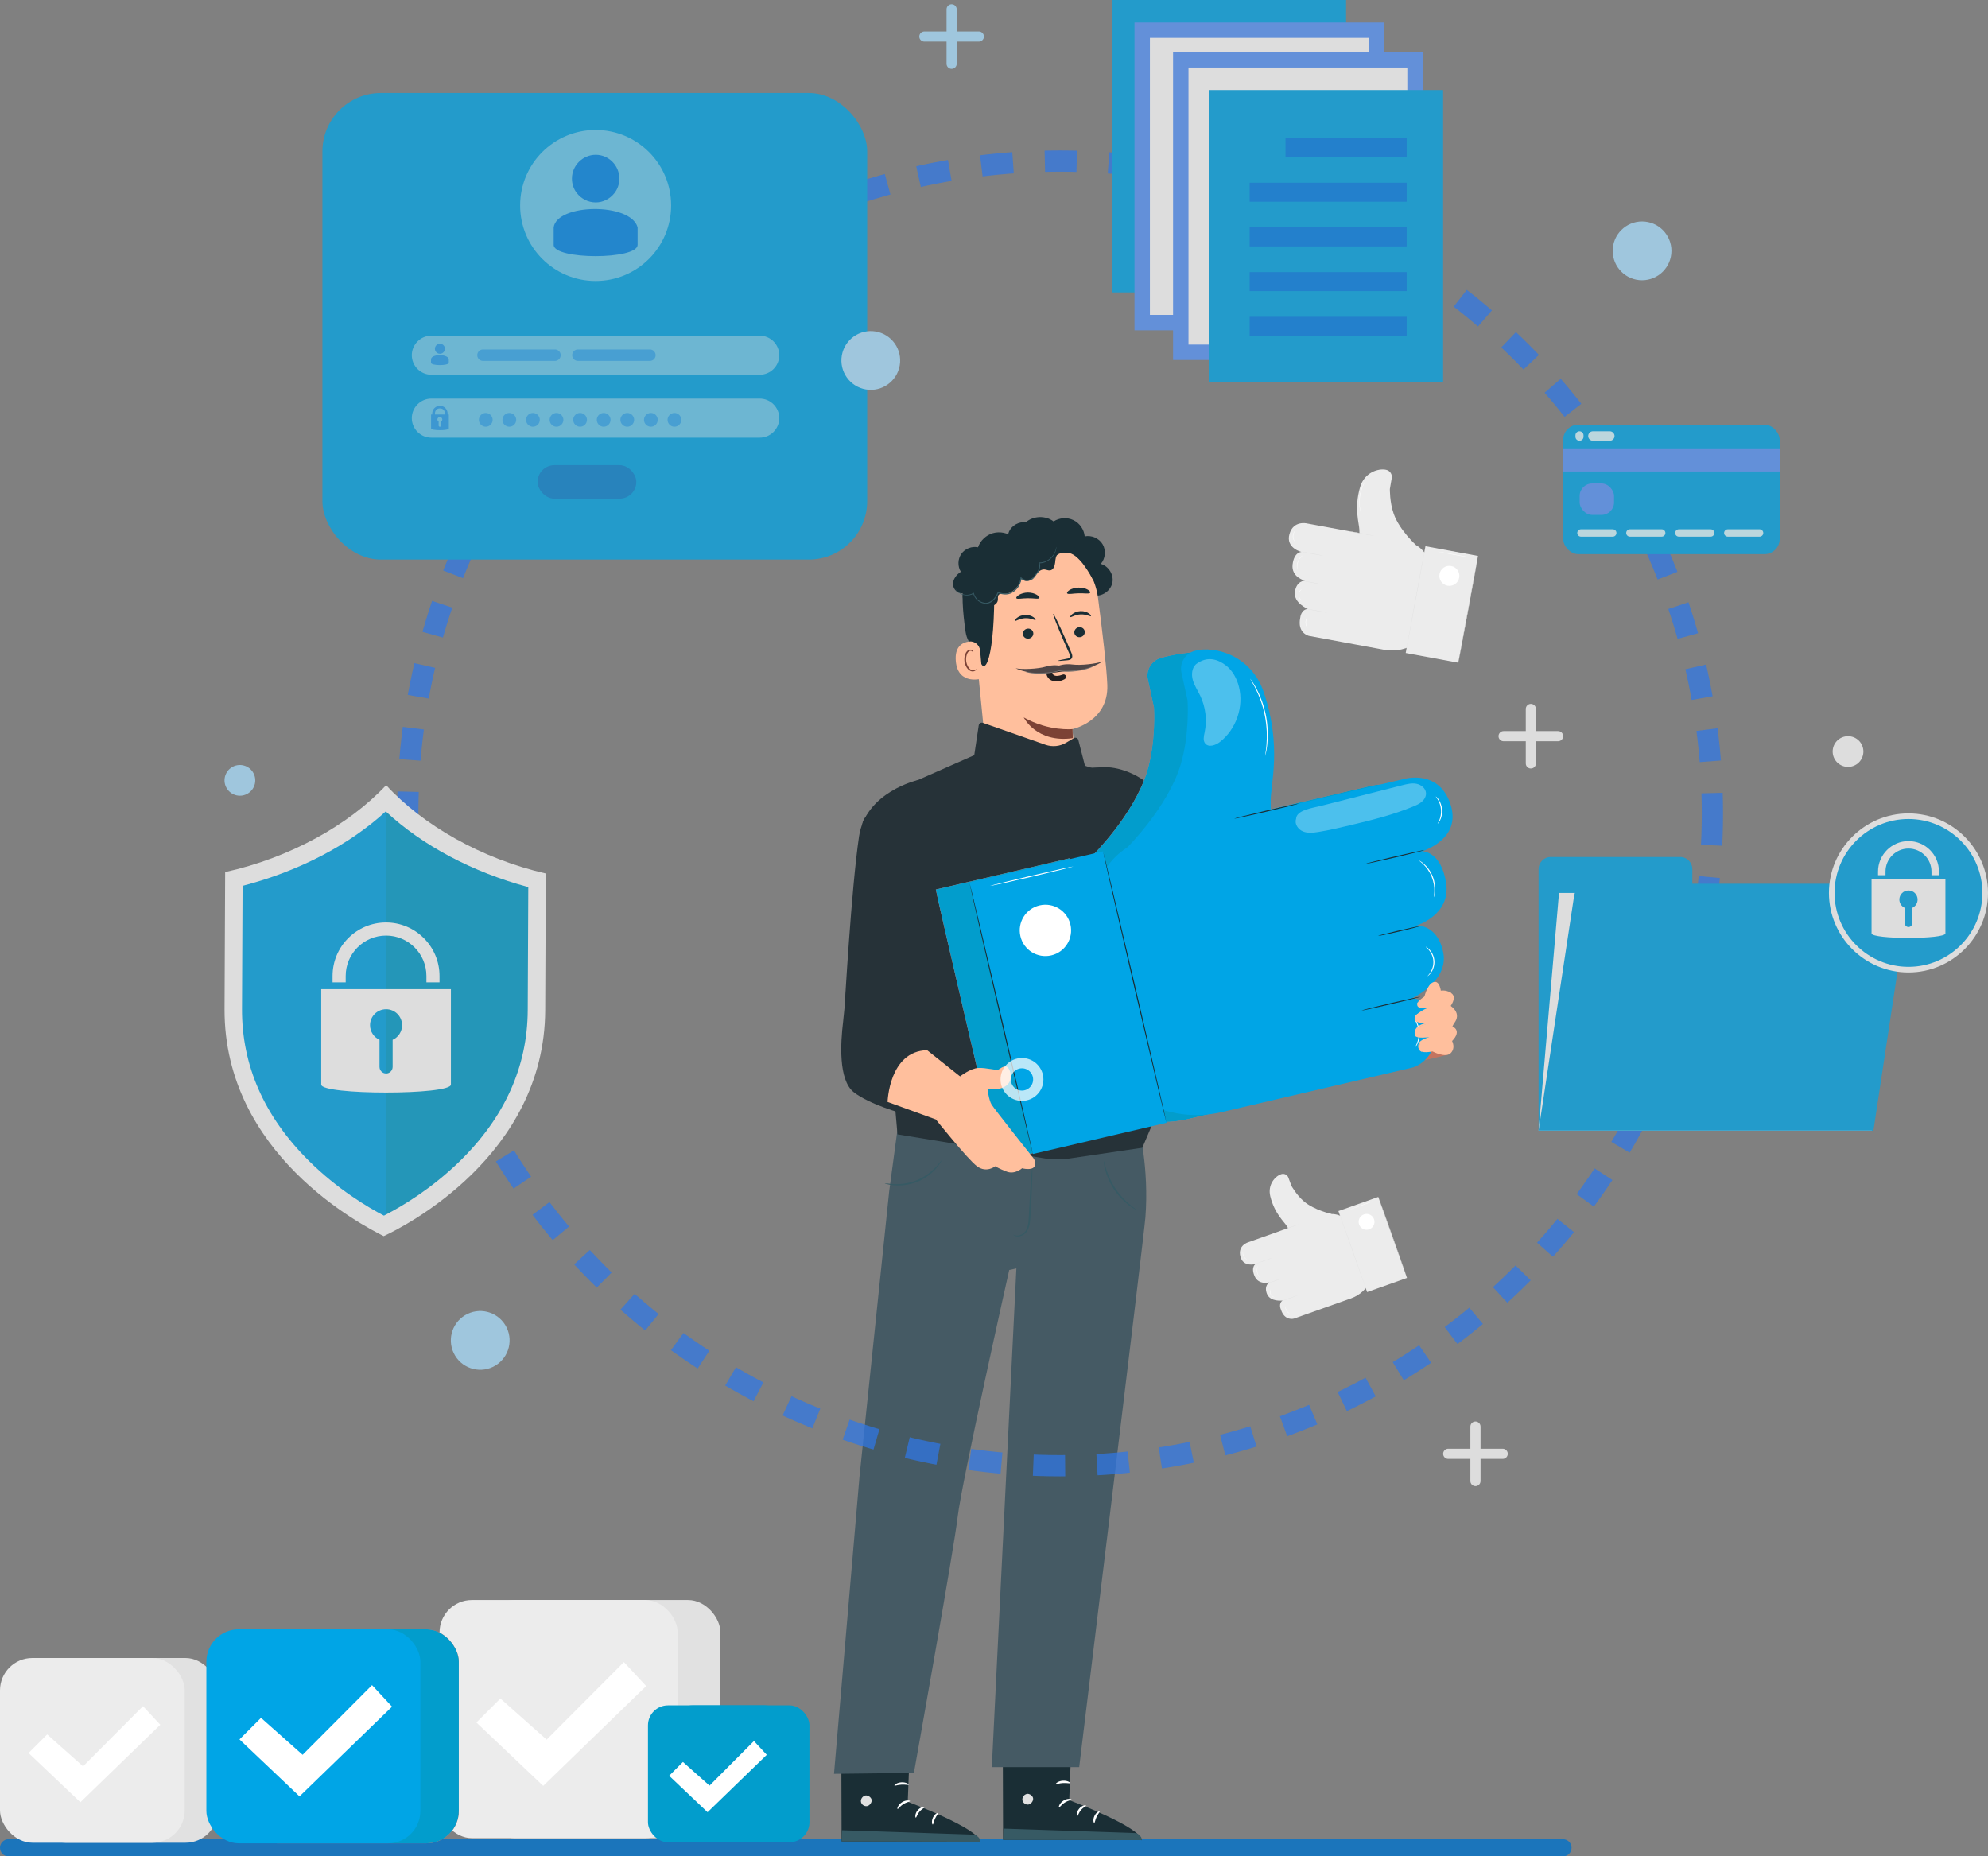 <?xml version="1.0" encoding="UTF-8"?>
<svg id="Layer_2" data-name="Layer 2" xmlns="http://www.w3.org/2000/svg" viewBox="0 0 817.36 763.24">
  <rect x="0" y="0" width="817.36" height="763.24" fill="#808080" stroke="none"/>
  <defs>
    <style>
      .cls-1 {
        fill: #00a5e6;
      }

      .cls-2, .cls-3 {
        fill: #005cea;
      }

      .cls-4 {
        fill: #029dcc;
      }

      .cls-5, .cls-6 {
        fill: #fff;
      }

      .cls-7 {
        fill: #ececec;
      }

      .cls-8 {
        fill: #ffbf9d;
      }

      .cls-9 {
        fill: #ff735d;
      }

      .cls-10 {
        fill: #80b2ff;
      }

      .cls-11 {
        fill: #c27460;
      }

      .cls-12 {
        fill: #aae0ff;
      }

      .cls-13 {
        fill: #d9ffff;
      }

      .cls-14 {
        fill: #d1f5ff;
      }

      .cls-15 {
        fill: #e1e1e1;
      }

      .cls-16 {
        fill: #1251b3;
      }

      .cls-17 {
        fill: #375a64;
      }

      .cls-18 {
        fill: #1a2e35;
      }

      .cls-19 {
        fill: #1b75bb;
      }

      .cls-20 {
        fill: #455a64;
      }

      .cls-21 {
        fill: #5896fa;
      }

      .cls-22, .cls-23 {
        fill: #263238;
      }

      .cls-24 {
        fill: #777271;
      }

      .cls-25 {
        fill: #4f4647;
      }

      .cls-26 {
        fill: #7c4235;
      }

      .cls-6 {
        stroke: #5896fa;
        stroke-width: 6.34px;
      }

      .cls-6, .cls-27, .cls-28 {
        stroke-miterlimit: 10;
      }

      .cls-23 {
        stroke: #231f20;
        stroke-linecap: round;
        stroke-linejoin: round;
        stroke-width: 2px;
      }

      .cls-27 {
        stroke: #2e77e6;
        stroke-dasharray: 0 0 13.1 13.1;
        stroke-width: 8.73px;
      }

      .cls-27, .cls-28 {
        fill: none;
      }

      .cls-29 {
        opacity: .3;
      }

      .cls-30 {
        opacity: .4;
      }

      .cls-31 {
        opacity: .73;
      }

      .cls-28 {
        stroke: #fff;
        stroke-width: 4.23px;
      }

      .cls-3 {
        opacity: .5;
      }
    </style>
  </defs>
  <g id="Layer_1-2" data-name="Layer 1">
    <g>
      <path id="shadow" class="cls-19" d="m3.53,763.24h639.08c1.95,0,3.53-1.58,3.53-3.53h0c0-1.95-1.58-3.53-3.53-3.53H3.53c-1.95,0-3.53,1.58-3.53,3.53h0c0,1.95,1.58,3.53,3.53,3.53Z"/>
      <g>
        <path class="cls-7" d="m587.66,231.7l.54,2.76-5.47,29.58h0c-3.92,2.88-8.86,4.01-13.64,3.12l-30.94-5.72s-4.92-1.1-3.55-7.48c0,0,.24-3.37,3.13-3.59,0,0-6-2.44-5.33-7.05.66-4.62,4.07-4.56,4.07-4.56,0,0-5.62-1.42-5.03-6.62.58-5.2,3.62-5.21,3.62-5.21,0,0-6.53-1.59-4.9-7.35,1.63-5.77,7.25-4.35,7.25-4.35l22,4.06,19.29,3.57c4.52.83,8.07,4.34,8.95,8.85Z"/>
        <path class="cls-7" d="m582.21,224.14s-6.78-6.13-9.16-12.8c-1.73-4.84-1.61-10.3-1.61-10.3.05-.26.45-2.59.77-4.5.27-1.56-.75-3.04-2.3-3.38-3.26-.72-8.98,1.15-10.71,7.09-2.57,8.86-.37,14.9-.3,17.6l.07,2.7,23.23,3.58Z"/>
        <rect class="cls-7" x="581.83" y="226.18" width="21.97" height="44.65" transform="translate(1130.6 600.62) rotate(-169.53)"/>
        <path class="cls-15" d="m577.96,268.46s1.73-9.84,3.97-21.97c2.24-12.13,4.1-21.95,4.14-21.94.05,0-1.73,9.84-3.97,21.97-2.24,12.12-4.1,21.94-4.14,21.93Z"/>
        <path class="cls-15" d="m599.57,272.45s1.73-9.84,3.97-21.97c2.24-12.13,4.1-21.95,4.14-21.94.05,0-1.73,9.84-3.97,21.97-2.24,12.12-4.1,21.94-4.14,21.93Z"/>
        <path class="cls-5" d="m591.85,236.02c-.41,2.23,1.06,4.38,3.3,4.79,2.23.41,4.38-1.06,4.79-3.3.41-2.23-1.06-4.38-3.3-4.79-2.23-.41-4.38,1.06-4.79,3.3Z"/>
        <path class="cls-15" d="m554.35,218.35s2.37.35,5.28.89c2.91.54,5.26,1.01,5.25,1.06,0,.05-2.37-.35-5.28-.89-2.91-.54-5.25-1.01-5.25-1.06Z"/>
        <path class="cls-15" d="m536,238.88s1.52.19,3.38.54c1.86.34,3.36.66,3.35.71,0,.05-1.52-.19-3.38-.54-1.86-.34-3.36-.66-3.35-.71Z"/>
        <path class="cls-15" d="m534.65,226.74s2.15.31,4.79.8c2.64.49,4.77.92,4.76.97,0,.05-2.15-.31-4.79-.8-2.64-.49-4.77-.92-4.76-.97Z"/>
        <path class="cls-15" d="m536.38,250.17s2.15.31,4.79.8c2.64.49,4.77.92,4.76.97,0,.05-2.15-.31-4.79-.8-2.64-.49-4.77-.92-4.76-.97Z"/>
        <path class="cls-5" d="m590.94,226.74s3.04.47,6.76,1.16c3.73.69,6.74,1.28,6.73,1.33,0,.05-3.03-.47-6.76-1.16-3.72-.69-6.74-1.28-6.73-1.33Z"/>
        <path class="cls-5" d="m533.5,234.35s-.05-.08-.1-.25c-.06-.16-.11-.41-.14-.71-.04-.31-.05-.67-.01-1.08.04-.41.13-.85.28-1.29.16-.44.36-.85.58-1.19.23-.34.46-.63.68-.84.22-.22.41-.38.55-.47.14-.1.22-.15.23-.14.02.03-.29.24-.7.69-.21.22-.42.51-.63.84-.2.34-.4.73-.55,1.16-.15.43-.24.86-.29,1.26-.04.39-.05.75-.02,1.05.04.6.15.96.12.97Z"/>
        <path class="cls-5" d="m532.36,222.64s-.22-.17-.43-.56c-.21-.38-.4-.98-.39-1.65.01-.67.23-1.26.45-1.64.23-.38.44-.55.45-.54.02.02-.15.22-.34.6-.19.37-.37.94-.39,1.58-.01.64.15,1.21.33,1.59.18.38.35.59.32.61Z"/>
        <path class="cls-5" d="m535.12,246.95s-.29-.14-.6-.54c-.31-.39-.63-1.06-.62-1.84.01-.79.35-1.45.67-1.83.33-.39.61-.54.62-.52.02.02-.23.2-.52.6-.29.39-.59,1.02-.6,1.75,0,.74.27,1.38.55,1.77.28.4.52.59.5.61Z"/>
        <path class="cls-5" d="m537.59,258.19s-.21-.19-.42-.59c-.21-.4-.4-1.01-.4-1.7,0-.69.18-1.3.39-1.7.2-.4.4-.6.41-.59.02.02-.13.24-.3.64-.17.4-.33.99-.33,1.65,0,.66.17,1.25.34,1.65.17.4.33.62.31.64Z"/>
        <path class="cls-5" d="m559.44,210.52s-.06-.17-.15-.49c-.05-.16-.1-.35-.14-.58-.04-.23-.11-.49-.14-.78-.09-.58-.16-1.28-.17-2.06,0-.78.04-1.64.16-2.53.13-.89.34-1.73.57-2.47.24-.74.5-1.4.75-1.93.12-.27.25-.5.36-.71.11-.21.21-.38.3-.52.17-.28.27-.43.28-.43.01,0-.07.17-.23.46-.08.14-.17.32-.27.53-.1.21-.22.44-.33.72-.24.53-.48,1.19-.71,1.92-.22.74-.41,1.57-.55,2.45-.12.88-.17,1.73-.17,2.5,0,.77.06,1.47.13,2.05.03.29.08.55.12.78.03.23.07.43.11.59.07.32.1.5.09.5Z"/>
      </g>
      <g>
        <path class="cls-7" d="m554.21,502.15l1.46,1.68,7.95,22.44h0c-1.55,3.52-4.49,6.25-8.12,7.54l-23.47,8.32s-3.81,1.19-5.39-3.73c0,0-1.17-2.41.72-3.7,0,0-5.08.7-6.45-2.73-1.37-3.43.98-4.73.98-4.73,0,0-4.41,1.25-6.07-2.55-1.66-3.8.42-5,.42-5,0,0-5.11,1.5-6.27-3.1-1.16-4.6,3.25-5.85,3.25-5.85l16.69-5.92,14.64-5.19c3.43-1.21,7.25-.21,9.64,2.52Z"/>
        <path class="cls-7" d="m547.48,499.12s-7.07-1.52-11.34-5.15c-3.1-2.63-5.18-6.42-5.18-6.42-.07-.2-.72-1.95-1.25-3.39-.44-1.18-1.72-1.79-2.91-1.41-2.52.8-5.7,4.34-4.53,9.1,1.74,7.09,5.64,10.37,6.76,12.19l1.12,1.82,17.34-6.74Z"/>
        <rect class="cls-7" x="555.7" y="493.96" width="17.39" height="35.34" transform="translate(1267.29 805.31) rotate(160.48)"/>
        <path class="cls-15" d="m562.1,531.19s-2.71-7.43-5.97-16.63c-3.26-9.2-5.87-16.67-5.84-16.68s2.71,7.43,5.97,16.63c3.26,9.2,5.87,16.66,5.84,16.68Z"/>
        <path class="cls-15" d="m578.5,525.38s-2.71-7.43-5.97-16.63c-3.26-9.2-5.87-16.67-5.84-16.68.04-.01,2.71,7.43,5.97,16.63,3.26,9.2,5.87,16.66,5.84,16.68Z"/>
        <path class="cls-5" d="m558.79,503.45c.6,1.69,2.46,2.58,4.16,1.98,1.69-.6,2.58-2.46,1.98-4.16-.6-1.69-2.46-2.58-4.16-1.98-1.69.6-2.58,2.46-1.98,4.16Z"/>
        <path class="cls-15" d="m526.09,506.18s1.76-.7,3.97-1.48c2.21-.78,4-1.39,4.02-1.35s-1.76.7-3.97,1.48c-2.2.78-4,1.39-4.02,1.35Z"/>
        <path class="cls-15" d="m521.63,527.52s1.12-.47,2.53-.97c1.41-.5,2.56-.88,2.57-.84.01.04-1.12.47-2.53.97-1.41.5-2.56.88-2.57.84Z"/>
        <path class="cls-15" d="m515.9,519.72s1.6-.64,3.6-1.35c2-.71,3.63-1.26,3.64-1.22.01.04-1.6.64-3.6,1.35-2,.71-3.63,1.25-3.64,1.22Z"/>
        <path class="cls-15" d="m526.36,535.11s1.6-.64,3.6-1.35c2-.71,3.63-1.26,3.64-1.22.01.04-1.6.64-3.6,1.35-2,.71-3.63,1.25-3.64,1.22Z"/>
        <path class="cls-5" d="m554.5,497.45s2.27-.88,5.09-1.88c2.83-1,5.13-1.79,5.14-1.75.01.04-2.27.88-5.09,1.88-2.83,1-5.13,1.78-5.14,1.75Z"/>
        <path class="cls-5" d="m518.13,525.4s-.06-.04-.16-.13c-.1-.09-.23-.24-.38-.43-.15-.19-.3-.44-.44-.74-.13-.29-.25-.63-.32-1-.07-.37-.09-.72-.07-1.05.02-.32.07-.61.13-.85.06-.23.13-.42.19-.54.06-.12.1-.19.1-.18.02.01-.1.28-.21.75-.05.23-.09.51-.1.83,0,.31.02.66.08,1.02.07.36.18.68.3.97.13.29.26.54.4.73.27.39.48.6.47.62Z"/>
        <path class="cls-5" d="m512.71,517.82s-.22-.03-.51-.21c-.3-.18-.66-.51-.92-.98-.26-.47-.34-.96-.34-1.3,0-.35.08-.55.1-.55.02,0-.02.21,0,.55.02.33.11.79.36,1.24.25.44.58.77.86.96.27.19.47.27.46.29Z"/>
        <path class="cls-5" d="m524.22,533.4s-.25.02-.63-.13c-.37-.14-.85-.48-1.16-1.02-.3-.54-.33-1.13-.26-1.52.07-.4.2-.61.22-.6.02,0-.08.23-.12.62-.04.38,0,.93.28,1.44.29.51.73.84,1.08,1,.35.17.59.2.59.22Z"/>
        <path class="cls-5" d="m530.36,540.12s-.22-.05-.52-.24c-.3-.19-.67-.53-.95-1.01-.27-.47-.39-.97-.41-1.32-.02-.36.03-.57.05-.57.02,0,0,.22.05.56.04.34.17.81.43,1.26.26.45.61.79.88,1,.28.21.47.3.46.32Z"/>
        <path class="cls-5" d="m526.48,498.79s-.11-.09-.3-.28c-.09-.09-.21-.2-.33-.35-.12-.14-.27-.29-.41-.48-.29-.36-.61-.82-.93-1.35-.31-.53-.62-1.14-.89-1.8-.26-.66-.45-1.32-.59-1.92-.13-.6-.21-1.15-.25-1.62-.03-.23-.03-.44-.03-.63,0-.18,0-.34,0-.47,0-.26.02-.4.03-.4,0,0,.02.14.03.4,0,.13,0,.29.02.47.01.18.02.39.05.62.05.46.14,1.01.27,1.6.14.59.34,1.24.59,1.9.26.65.57,1.26.87,1.79.31.53.62.98.9,1.35.13.19.27.35.39.49.11.14.22.26.31.36.17.19.26.3.26.31Z"/>
      </g>
      <g>
        <rect class="cls-15" x="198.3" y="657.84" width="97.9" height="97.9" rx="13.31" ry="13.31"/>
        <rect class="cls-7" x="180.72" y="657.84" width="97.9" height="97.9" rx="13.31" ry="13.31"/>
        <polygon class="cls-5" points="195.87 708.2 205.73 698.34 224.75 715.24 256.51 683.36 265.67 693.22 223.34 734.26 195.87 708.2"/>
      </g>
      <g>
        <rect class="cls-15" x="13.64" y="681.68" width="75.95" height="75.95" rx="13.31" ry="13.31"/>
        <rect class="cls-7" y="681.68" width="75.95" height="75.95" rx="13.31" ry="13.31"/>
        <polygon class="cls-5" points="11.75 720.75 19.4 713.1 34.16 726.22 58.8 701.48 65.9 709.13 33.06 740.97 11.75 720.75"/>
      </g>
      <g>
        <rect class="cls-9" x="100.65" y="669.89" width="87.98" height="87.98" rx="13.31" ry="13.31"/>
        <rect class="cls-4" x="100.65" y="669.89" width="87.98" height="87.98" rx="13.31" ry="13.31"/>
        <rect class="cls-1" x="84.85" y="669.89" width="87.98" height="87.98" rx="13.31" ry="13.31"/>
        <polygon class="cls-5" points="98.46 715.15 107.32 706.29 124.42 721.48 152.96 692.83 161.19 701.69 123.15 738.57 98.46 715.15"/>
      </g>
      <g>
        <rect class="cls-4" x="276.52" y="701.15" width="56.28" height="56.28" rx="8.23" ry="8.23"/>
        <rect class="cls-4" x="266.41" y="701.15" width="56.28" height="56.28" rx="8.23" ry="8.23"/>
        <polygon class="cls-5" points="275.12 730.1 280.79 724.43 291.72 734.15 309.98 715.82 315.25 721.49 290.91 745.08 275.12 730.1"/>
      </g>
      <g>
        <g>
          <g>
            <g>
              <path class="cls-18" d="m440.73,710.78l-1.12,29.35s29.46,10.99,29.78,16.43l-56.98-.12-.14-45.8,28.46.14Z"/>
              <path class="cls-15" d="m422,737.62c-1.1.3-1.87,1.54-1.61,2.65.25,1.11,1.51,1.9,2.61,1.62,1.11-.28,2.07-1.74,1.69-2.82-.38-1.08-1.9-1.92-2.91-1.39"/>
              <path class="cls-17" d="m412.41,756.44l.17-4.62,54.57,1.84s2.53,1.11,2.24,2.9l-56.98-.12Z"/>
              <path class="cls-5" d="m440.54,739.84c0,.28-1.4.4-2.77,1.29-1.39.86-2.1,2.06-2.36,1.95-.26-.05.16-1.72,1.84-2.77,1.67-1.07,3.35-.73,3.29-.47Z"/>
              <path class="cls-5" d="m446.51,742.32c.06.27-1.14.74-2.09,1.92-.98,1.15-1.22,2.42-1.5,2.41-.26.04-.45-1.59.76-3.02,1.19-1.45,2.83-1.56,2.84-1.3Z"/>
              <path class="cls-5" d="m449.89,749.48c-.25.06-.64-1.33.08-2.85.71-1.53,2.02-2.13,2.14-1.89.16.23-.69,1.04-1.26,2.3-.6,1.24-.68,2.42-.96,2.44Z"/>
              <path class="cls-5" d="m440.05,733.12c-.12.25-1.39-.13-2.97-.03-1.58.07-2.8.6-2.94.36-.16-.2,1.04-1.23,2.89-1.32,1.85-.11,3.16.78,3.02,1Z"/>
            </g>
            <g>
              <path class="cls-18" d="m374.34,711.44l-1.12,29.35s29.46,10.99,29.78,16.43l-56.98-.12-.14-45.8,28.46.14Z"/>
              <path class="cls-15" d="m355.61,738.28c-1.1.3-1.87,1.54-1.61,2.65.25,1.11,1.51,1.9,2.61,1.62,1.11-.28,2.07-1.74,1.69-2.82-.38-1.08-1.9-1.92-2.91-1.39"/>
              <path class="cls-17" d="m346.02,757.1l.17-4.62,54.57,1.84s2.53,1.11,2.24,2.9l-56.98-.12Z"/>
              <path class="cls-5" d="m374.15,740.5c0,.28-1.4.4-2.77,1.29-1.39.86-2.1,2.06-2.36,1.95-.26-.05.16-1.72,1.84-2.77,1.67-1.07,3.35-.73,3.29-.47Z"/>
              <path class="cls-5" d="m380.12,742.98c.06.27-1.14.74-2.09,1.92-.98,1.15-1.22,2.42-1.5,2.41-.26.04-.45-1.59.76-3.02,1.19-1.45,2.83-1.56,2.84-1.3Z"/>
              <path class="cls-5" d="m383.5,750.14c-.25.06-.64-1.33.08-2.85.71-1.53,2.02-2.13,2.14-1.89.16.23-.69,1.04-1.26,2.3-.6,1.24-.68,2.42-.96,2.44Z"/>
              <path class="cls-5" d="m373.66,733.78c-.12.25-1.39-.13-2.97-.03-1.58.07-2.8.6-2.94.36-.16-.2,1.04-1.23,2.89-1.32,1.85-.11,3.16.78,3.02,1Z"/>
            </g>
            <path class="cls-20" d="m468.18,463.38s4.32,16.73,2.75,37.11c-.61,7.89-27.22,226.04-27.22,226.04h-35.93l10.1-205.03-2.94.64s-19.61,87.45-21.21,101.6c-1.44,12.73-17.98,105.18-17.98,105.18l-32.85.38,10.49-122.29,12.21-117.34,4.59-34.16,97.98,7.88Z"/>
          </g>
          <g>
            <path class="cls-17" d="m416.58,507.58s.06.1.23.25c.18.13.46.31.88.41.81.23,2.17.11,3.41-.81,1.29-.91,2.06-2.71,2.33-4.64.26-1.95.3-4.05.44-6.27.24-4.44.42-8.46.52-11.37.09-2.91.11-4.71,0-4.72-.1,0-.28,1.79-.5,4.69-.22,2.9-.48,6.92-.72,11.36-.14,2.21-.17,4.35-.38,6.22-.22,1.86-.89,3.49-1.99,4.34-1.08.88-2.3,1.07-3.05.93-.78-.12-1.13-.46-1.17-.39Z"/>
            <path class="cls-17" d="m363.73,486.49s.34.18,1.01.36c.66.18,1.64.37,2.87.48,2.44.23,5.95,0,9.47-1.41,3.53-1.41,6.22-3.67,7.82-5.53.81-.93,1.39-1.75,1.74-2.33.36-.59.51-.93.48-.96-.1-.07-.9,1.22-2.58,2.96-1.66,1.73-4.31,3.85-7.72,5.22-3.4,1.37-6.78,1.67-9.18,1.57-2.41-.09-3.88-.47-3.91-.35Z"/>
            <path class="cls-17" d="m453.86,477.36c-.07,0-.01,1.41.55,3.61.55,2.19,1.7,5.15,3.61,8.04,1.92,2.89,4.2,5.09,6.01,6.45,1.81,1.36,3.08,1.96,3.11,1.9.16-.18-4.8-3.01-8.54-8.73-3.82-5.66-4.51-11.33-4.74-11.26Z"/>
          </g>
        </g>
        <g>
          <polygon class="cls-11" points="563.61 415.64 571.85 418.24 586.83 409.97 595.33 433.63 574.95 438.48 559.51 436.78 563.61 415.64"/>
          <path class="cls-15" d="m467.71,320.62s8.42,5.06,15.4,22.24c13.71,33.75,22.31,51.97,22.31,51.97l62.92,19.87-5.03,25.22s-63.78-8.89-72.32-12.09c-11.68-4.38-20.35-27.43-20.35-27.43l-2.94-79.79Z"/>
        </g>
        <g>
          <path class="cls-18" d="m450.42,244.89c3.25.2,6.44-2.33,6.97-5.54.53-3.21-1.68-6.64-4.81-7.49,1.9-2.16,2.23-5.56.78-8.05-1.45-2.49-4.57-3.87-7.39-3.28-.26-2.83-2.09-5.46-4.66-6.69-2.56-1.23-5.76-1.01-8.13.56-3.27-2.53-8.33-2.37-11.44.35-2.78-.37-5.71,1.25-6.88,3.8-1.17,2.55-.48,5.83,1.62,7.69"/>
          <g>
            <g>
              <path class="cls-8" d="m420.65,221.37l1.46-.07c14.66-.73,27.42,9.92,29.33,24.48,1.77,13.54,3.55,28.52,3.83,35.81.56,15.11-14.42,18.2-14.42,18.2l2.18,18.08-36.7.69-6.51-65.62c-2.13-15.61,5.18-29.86,20.84-31.56Z"/>
              <path class="cls-26" d="m440.96,299.76s-9.61,1.06-20.07-4.81c0,0,5.19,10.63,20.19,8.53l-.12-3.72Z"/>
              <path class="cls-18" d="m446,259.7c.1,1.14-.79,2.16-1.97,2.28-1.18.12-2.22-.7-2.32-1.83-.1-1.14.79-2.16,1.97-2.28,1.19-.12,2.22.7,2.32,1.83Z"/>
              <path class="cls-18" d="m448.55,253.32c-.25.29-1.95-.83-4.27-.71-2.32.09-3.96,1.37-4.23,1.09-.13-.12.12-.64.83-1.22.7-.57,1.92-1.16,3.37-1.22,1.45-.06,2.69.41,3.41.92.74.51,1.01,1.01.88,1.14Z"/>
              <path class="cls-18" d="m424.84,260.29c.1,1.14-.79,2.16-1.97,2.28-1.18.12-2.22-.7-2.32-1.83-.1-1.14.79-2.16,1.97-2.28,1.18-.12,2.22.7,2.32,1.83Z"/>
              <path class="cls-18" d="m425.77,254.89c-.25.29-1.95-.83-4.27-.71-2.32.09-3.96,1.37-4.23,1.09-.13-.12.11-.64.83-1.22.7-.57,1.92-1.16,3.37-1.22,1.45-.06,2.69.41,3.41.92.74.51,1.01,1.01.88,1.14Z"/>
              <path class="cls-18" d="m435.05,271.68c-.02-.13,1.41-.45,3.73-.87.59-.09,1.14-.24,1.22-.65.12-.43-.16-1.06-.48-1.74-.63-1.41-1.29-2.88-1.98-4.42-2.75-6.3-4.78-11.5-4.52-11.6.26-.11,2.69,4.91,5.44,11.21.66,1.55,1.3,3.04,1.9,4.45.26.66.68,1.41.42,2.31-.14.45-.56.79-.93.91-.37.13-.71.16-1,.19-2.35.24-3.8.33-3.82.2Z"/>
              <path class="cls-18" d="m427.34,245.86c-.28.6-2.3.06-4.75.11-2.45-.01-4.49.55-4.75-.05-.11-.29.3-.84,1.16-1.35.85-.51,2.16-.94,3.63-.95,1.47,0,2.77.41,3.6.91.84.5,1.23,1.05,1.11,1.34Z"/>
              <path class="cls-18" d="m448.19,243.75c-.46.55-2.4.1-4.71.19-2.31.02-4.23.57-4.71.04-.21-.26.07-.8.9-1.34.81-.54,2.2-1.01,3.78-1.05,1.58-.04,2.98.37,3.81.87.84.5,1.13,1.03.93,1.3Z"/>
              <path class="cls-18" d="m449.64,238.92s-4.45-9.26-9.12-11.24c-5.65-2.4-7.73,3.78-13.06,2.57-5.33-1.21-10.73-3.51-15.9.82-5.66,4.74-2.75,7.73-2.78,14.44-.12,27.23-4.7,35.16-6.75,22.44-.22-1.39-4.17-2.32-5.04-8.21-1.13-7.64-1.89-16.95-.44-22.48,1.22-4.66,3.68-7.97,8.2-11.7,7.14-5.89,17.31-6.52,24.26-6.16,6.95.35,20.68,7.65,20.63,19.52Z"/>
              <path class="cls-8" d="m402.97,267.5c-.21-2.33-2.31-4.07-4.62-3.73-2.8.41-5.86,2.16-5.38,7.97.84,10.31,11.02,7.33,11.01,7.04,0-.2-.62-6.97-1.01-11.28Z"/>
              <path class="cls-26" d="m401.41,275.09s-.17.14-.46.3c-.28.16-.79.29-1.34.14-1.12-.31-2.18-1.96-2.38-3.82-.1-.94.02-1.84.29-2.61.25-.78.7-1.35,1.24-1.49.54-.17.95.13,1.1.41.16.28.11.49.17.5.03.02.21-.19.09-.61-.06-.2-.2-.43-.46-.61-.26-.18-.64-.25-1.01-.18-.79.12-1.45.91-1.74,1.75-.34.85-.5,1.87-.39,2.92.24,2.07,1.46,3.93,2.98,4.24.74.13,1.33-.14,1.62-.41.3-.28.33-.52.3-.53Z"/>
            </g>
            <path class="cls-18" d="m402.17,247.5c1.39.85,2.85,1.72,4.47,1.8,1.62.08,3.42-.94,3.62-2.55.09-.72-.13-1.55.31-2.13.53-.69,1.58-.53,2.45-.49,3.02.17,6.36-3.32,6.98-6.28.82,1.11,2.52,1.37,3.64.57,1.12-.8,1.52-1.25,2.38-2.33.85-1.08,2.08-2.07,3.45-1.95.77.07,1.51.49,2.27.38,1.35-.19,1.93-1.81,2.07-3.16.14-1.36.22-2.93,1.33-3.72,1.03-.73,2.43-.41,3.69-.29,1.26.12,2.85-.25,3.11-1.49.14-.65-.17-1.31-.55-1.85-1.73-2.45-5.29-3.4-8.02-2.14-1.18-3.36-4.5-5.86-8.06-6.05-3.56-.2-7.13,1.92-8.68,5.12-2.28-1.87-5.49-2.54-8.33-1.75-2.84.8-5.23,3.04-6.2,5.83-2.54-.54-5.36.58-6.85,2.71-1.49,2.13-1.57,5.16-.19,7.36-1.8,1.15-3.3,3.07-3.23,5.21.07,2.14,2.25,4.16,4.29,3.5-.75,1.7.04,3.93,1.7,4.78,1.66.85,3.92.19,4.87-1.41"/>
            <path class="cls-17" d="m434.29,224.87s.01.06,0,.19c0,.12,0,.31-.04.55-.07.48-.23,1.2-.65,2.03-.43.82-1.1,1.77-2.17,2.55-1.04.79-2.49,1.42-4.17,1.42l.16-.24c.36.87.33,1.93-.07,2.86-.37.94-.99,1.79-1.64,2.63-.34.4-.62.87-1.1,1.24-.46.36-1.02.59-1.61.69-1.16.21-2.49-.09-3.38-1.03l.38-.13c-.16,2.06-1.23,4.18-3.02,5.52-.95.76-2.14,1.25-3.33,1.28-1.2.05-2.32-.25-3.38-.57l.27-.14c-.49,1.31-1.29,2.45-2.28,3.31-.98.86-2.31,1.4-3.55,1.16-2.46-.39-4.18-2.34-4.6-4.23l.24.1c-1.18.72-2.47.85-3.52.7-1.06-.14-1.92-.56-2.53-.98-.62-.43-.99-.89-1.22-1.2-.21-.33-.3-.52-.29-.52.05-.05.38.77,1.6,1.58.61.39,1.44.77,2.46.88,1.01.12,2.23-.03,3.32-.72l.19-.12.05.22c.42,1.76,2.07,3.58,4.35,3.92,1.12.21,2.29-.28,3.22-1.09.93-.81,1.69-1.91,2.15-3.14l.07-.2.2.06c1.04.31,2.13.59,3.23.54,1.11-.03,2.18-.47,3.08-1.19,1.69-1.27,2.69-3.25,2.85-5.2l.04-.49.34.36c.75.8,1.95,1.09,2.99.9.52-.09,1.02-.29,1.42-.6.39-.3.69-.76,1.03-1.16.65-.82,1.25-1.64,1.61-2.52.38-.87.41-1.8.1-2.59l-.1-.24h.26c1.58.03,2.98-.55,4-1.29,1.04-.73,1.72-1.64,2.16-2.42.86-1.61.78-2.7.85-2.68Z"/>
          </g>
        </g>
        <g>
          <g>
            <path class="cls-22" d="m496.2,375.09c-.23-.81-13.67-37.4-17.96-45.41-5.13-9.58-15.91-13.82-22.61-14.23-6.69-.41-78.33,5.3-78.33,5.3,0,0-21.4,4.79-24.12,23.2-3.14,21.18-5.89,69.68-5.89,69.68l32.61-16.71,4.22-10.64,67.46,15.05,16.47-24.37,28.15-1.87Z"/>
            <path class="cls-22" d="m372.58,322.83l27.98-12.34,1.84-12.3c.12-.79.92-1.27,1.68-1.01l25.75,9.02c2.82.99,5.94.68,8.51-.85l3.14-1.87c.73-.43,1.67-.04,1.88.78l2.71,10.57,7.16,2.34,16.73,29.42-.05,62.69,3.39,54.08-3.63,8.54-29.97,4.42c-3.28.48-6.61.49-9.88.01l-60.82-9.94-1.57-17.87,6.5-49.24-1.33-76.44Z"/>
            <path class="cls-22" d="m370.49,324.96c-.05.07.94.84,2.35,2.3,1.41,1.45,3.18,3.64,4.65,6.35,1.46,2.72,2.31,5.41,2.73,7.38.43,1.98.53,3.24.62,3.23.03,0,.03-.32,0-.89-.02-.57-.11-1.4-.29-2.41-.35-2.02-1.16-4.77-2.64-7.55-1.49-2.77-3.34-4.96-4.83-6.37-.74-.7-1.38-1.24-1.85-1.57-.46-.34-.73-.51-.75-.49Z"/>
            <path class="cls-22" d="m469.89,345.64c-.13,0-.24,17.99-.24,40.17s.11,40.18.24,40.18.24-17.98.24-40.18-.11-40.17-.24-40.17Z"/>
            <path class="cls-22" d="m465.69,321.86c-.07.04.48.97,1.18,2.54.71,1.57,1.51,3.83,1.99,6.41.47,2.59.52,4.98.42,6.7-.1,1.72-.28,2.78-.2,2.8.03,0,.11-.25.22-.73.12-.47.23-1.17.32-2.04.19-1.74.2-4.18-.28-6.82-.49-2.63-1.37-4.91-2.16-6.47-.4-.78-.75-1.39-1.03-1.79-.27-.41-.43-.62-.46-.6Z"/>
          </g>
          <path class="cls-22" d="m366.85,325.92s-10.78,7.76-12.13,12.05c-1.35,4.29-7.07,73.95-8.09,82.24-1.01,8.29-2.02,23.79,4.38,28.84,6.4,5.05,20.21,8.84,20.21,8.84l12.76-26.36-6.76-14.15,6.76-52.91-17.14-38.55Z"/>
          <path class="cls-22" d="m368.15,456.97s.24-.04.69-.05c.45-.02,1.12,0,1.98-.13,1.69-.21,4.29-.66,6.9-2.5,2.63-1.77,5.04-4.94,6.58-9,1.55-4.06,2.45-8.95,2.5-14.18l.06.18c-3.07-4.25-6.41-8.88-9.9-13.71l-.08-.11.02-.13c.04-.35.09-.73.14-1.11,1.91-14.84,3.63-28.27,4.89-38.07.63-4.82,1.13-8.74,1.5-11.53.17-1.31.31-2.36.41-3.13.09-.71.13-1.09.16-1.09.01,0,.02.09.01.28,0,.19-.01.46-.04.83-.07.78-.17,1.83-.28,3.15-.27,2.73-.71,6.68-1.28,11.56-1.14,9.76-2.8,23.22-4.69,38.09-.05.38-.1.76-.14,1.11l-.06-.24c3.48,4.83,6.81,9.48,9.87,13.73l.06.09v.1c-.07,5.34-1.02,10.26-2.63,14.39-1.6,4.13-4.13,7.36-6.86,9.13-1.35.91-2.71,1.48-3.93,1.82-.3.08-.6.17-.88.24-.29.05-.57.1-.83.14-.53.11-1.02.15-1.45.17-.87.09-1.55.04-2,.02-.45-.02-.69-.04-.69-.06Z"/>
          <path class="cls-22" d="m355.12,422.27c-.04-.06.96-.94,2.83-2.01,1.86-1.07,4.64-2.25,7.88-2.89,3.24-.62,6.26-.57,8.39-.27,2.14.29,3.4.74,3.38.81-.02.24-5.26-1.15-11.63.13-6.39,1.2-10.73,4.45-10.84,4.24Z"/>
        </g>
        <g>
          <path class="cls-9" d="m439.71,352.91h0s.61,2.31,1.6,6.4c2.2-3.18,5.03-5.88,8.31-7.95h-.04s16.64-16.53,21.96-33.91c3.86-12.62,2.9-26.6,2.9-26.6-.16-.67-1.45-6.59-2.51-11.45-.87-3.98,1.56-7.89,5.49-8.95,8.26-2.23,30.64-6.58,35.77,8.45,7.66,22.42-4.72,46.64-4.59,53.57.03,1.31.05,2.37.06,3.23,6.56-1.52,11.65-2.61,11.67-2.5,0,0,0,0,0,0l43.08-10.05s14.23-4.31,19.12,10.28c4.88,14.59-11.68,19.44-11.68,19.44,0,0,7.79-.34,9.9,12.93,2.12,13.27-12.12,17.58-12.12,17.58,0,0,8.72-.56,10.97,11.2,2.2,11.45-12.04,18.35-12.8,18.71,2.11-.45,3.42-.7,3.43-.64.01.05-.97.33-2.61.75,6.64.85,7.6,8.75,7.6,8.75,4.28,16.21-8.2,19.61-8.2,19.61l-78.66,18.37c-7.92,1.85-16.1,1.5-23.71-.86.75,3.35,1.16,5.24,1.13,5.25h0s-54.94,12.83-54.94,12.83c-.12.03-6.05-24.94-13.25-55.76-7.2-30.83-12.94-55.84-12.82-55.86l54.94-12.83Z"/>
          <path class="cls-4" d="m439.71,352.91h0s.61,2.31,1.6,6.4c2.2-3.18,5.03-5.88,8.31-7.95h-.04s16.64-16.53,21.96-33.91c3.86-12.62,2.9-26.6,2.9-26.6-.16-.67-1.45-6.59-2.51-11.45-.87-3.98,1.56-7.89,5.49-8.95,8.26-2.23,30.64-6.58,35.77,8.45,7.66,22.42-4.72,46.64-4.59,53.57.03,1.31.05,2.37.06,3.23,6.56-1.52,11.65-2.61,11.67-2.5,0,0,0,0,0,0l43.08-10.05s14.23-4.31,19.12,10.28c4.88,14.59-11.68,19.44-11.68,19.44,0,0,7.79-.34,9.9,12.93,2.12,13.27-12.12,17.58-12.12,17.58,0,0,8.72-.56,10.97,11.2,2.2,11.45-12.04,18.35-12.8,18.71,2.11-.45,3.42-.7,3.43-.64.01.05-.97.33-2.61.75,6.64.85,7.6,8.75,7.6,8.75,4.28,16.21-8.2,19.61-8.2,19.61l-78.66,18.37c-7.92,1.85-16.1,1.5-23.71-.86.75,3.35,1.16,5.24,1.13,5.25h0s-54.94,12.83-54.94,12.83c-.12.03-6.05-24.94-13.25-55.76-7.2-30.83-12.94-55.84-12.82-55.86l54.94-12.83Z"/>
          <g>
            <path class="cls-1" d="m450.33,368.56l-1.07,7.14,17.56,75.2h0c10.4,6.91,23.19,9.21,35.35,6.37l78.66-18.37s12.48-3.41,8.2-19.61c0,0-1.03-8.61-8.46-8.84,0,0,15.09-6.97,12.83-18.73-2.26-11.76-10.97-11.2-10.97-11.2,0,0,14.23-4.31,12.12-17.58-2.12-13.27-9.9-12.93-9.9-12.93,0,0,16.57-4.85,11.68-19.44-4.88-14.59-19.12-10.28-19.12-10.28l-55.95,13.05-49.04,11.45c-11.48,2.68-20.17,12.1-21.91,23.76Z"/>
            <path class="cls-1" d="m463.4,348.51s16.64-16.53,21.96-33.92c3.86-12.62,2.9-26.6,2.9-26.6-.16-.67-1.45-6.59-2.51-11.45-.87-3.98,1.56-7.89,5.49-8.95,8.26-2.23,23.18,1.88,28.31,16.91,7.66,22.42,2.74,38.18,2.88,45.11l.13,6.93-59.15,11.97Z"/>
            <rect class="cls-1" x="410.89" y="354.97" width="56.42" height="114.62" transform="translate(-82.25 110.66) rotate(-13.15)"/>
            <path class="cls-18" d="m479.6,461.67c.12-.03-5.62-25.04-12.82-55.86-7.2-30.83-13.13-55.79-13.25-55.76-.12.03,5.62,25.03,12.82,55.86,7.2,30.82,13.13,55.79,13.25,55.76Z"/>
            <path class="cls-18" d="m424.66,474.5c.12-.03-5.62-25.04-12.82-55.86-7.2-30.83-13.13-55.79-13.25-55.76-.12.03,5.62,25.03,12.82,55.86,7.2,30.82,13.13,55.79,13.25,55.76Z"/>
            <path class="cls-5" d="m440.1,380.13c1.33,5.68-2.2,11.36-7.88,12.68-5.68,1.33-11.36-2.2-12.68-7.88-1.33-5.68,2.2-11.36,7.88-12.68,5.68-1.33,11.35,2.2,12.68,7.88Z"/>
            <path class="cls-18" d="m534.15,330.34c-.03-.12-6.04,1.18-13.43,2.91-7.39,1.73-13.36,3.22-13.33,3.34.03.12,6.04-1.18,13.43-2.91,7.39-1.73,13.35-3.22,13.33-3.34Z"/>
            <path class="cls-18" d="m583.68,380.8c-.03-.12-3.88.68-8.6,1.78-4.72,1.1-8.53,2.09-8.5,2.21.03.12,3.88-.68,8.6-1.78,4.72-1.1,8.53-2.09,8.5-2.21Z"/>
            <path class="cls-18" d="m585.68,349.5c-.03-.12-5.48,1.05-12.19,2.62-6.7,1.57-12.11,2.93-12.09,3.05.03.12,5.48-1.05,12.19-2.62,6.7-1.57,12.11-2.93,12.09-3.05Z"/>
            <path class="cls-18" d="m584.06,409.8c-.03-.12-5.48,1.05-12.19,2.62-6.7,1.57-12.11,2.93-12.09,3.05.03.12,5.48-1.05,12.19-2.62,6.7-1.57,12.11-2.93,12.09-3.05Z"/>
            <g class="cls-29">
              <path class="cls-5" d="m491.7,273.12c-1.71,1.6-1.91,4.3-1.26,6.54.65,2.25,1.99,4.22,3,6.33,2.25,4.66,2.9,10.06,1.84,15.12-.33,1.54-.76,3.33.23,4.56,1.4,1.74,4.24.77,6.01-.59,6.71-5.18,9.94-14.48,7.87-22.7-.87-3.47-2.68-6.79-5.55-8.93-2.87-2.13-7.28-4.06-12.15-.33"/>
            </g>
            <g class="cls-29">
              <path class="cls-5" d="m582.37,322.24c-1.93-.37-3.91.12-5.81.6-11.07,2.81-22.13,5.62-33.2,8.43-3.62.92-10.41,1.74-10.48,5.43h0c-.73,2.02.8,4.3,2.78,5.12,1.98.83,4.23.58,6.35.24,4.44-.71,8.82-1.74,13.2-2.79,8.79-2.1,17.61-4.26,25.95-7.73,1.24-.52,2.49-1.07,3.49-1.96,1-.89,1.73-2.18,1.64-3.52-.13-1.96-1.99-3.45-3.92-3.82Z"/>
            </g>
            <path class="cls-5" d="m441.32,356.24c-.03-.12-7.73,1.58-17.2,3.79-9.47,2.21-17.12,4.1-17.1,4.22.03.12,7.73-1.58,17.2-3.79,9.47-2.21,17.12-4.1,17.09-4.22Z"/>
            <path class="cls-5" d="m589.53,368.88s.11-.22.22-.65c.12-.42.22-1.06.28-1.84.07-.79.04-1.73-.1-2.77-.16-1.03-.44-2.16-.88-3.29-.46-1.12-1.03-2.13-1.64-2.98-.62-.85-1.25-1.55-1.84-2.07-.59-.53-1.1-.92-1.48-1.14-.38-.23-.59-.35-.61-.32-.05.07.77.59,1.87,1.68.55.54,1.14,1.25,1.73,2.08.57.85,1.11,1.83,1.56,2.92.43,1.09.71,2.18.89,3.18.15,1.01.22,1.93.19,2.7-.04,1.55-.27,2.49-.19,2.51Z"/>
            <path class="cls-5" d="m591.06,338.71s.53-.47,1.04-1.48c.5-1,.92-2.55.81-4.28-.12-1.73-.73-3.21-1.36-4.14-.63-.94-1.19-1.36-1.22-1.33-.06.05.42.55.95,1.49.54.94,1.07,2.36,1.19,4.01.1,1.65-.24,3.13-.65,4.12-.41,1-.81,1.56-.75,1.6Z"/>
            <path class="cls-5" d="m586.9,401.38s.72-.4,1.48-1.46c.75-1.04,1.49-2.79,1.37-4.81-.13-2.01-1.07-3.66-1.95-4.6-.88-.96-1.63-1.31-1.64-1.27-.05.06.62.5,1.41,1.47.78.96,1.63,2.54,1.75,4.43.11,1.89-.54,3.56-1.19,4.61-.66,1.06-1.27,1.57-1.22,1.63Z"/>
            <path class="cls-5" d="m581.91,430.5s.51-.51,1-1.56c.48-1.04.9-2.63.82-4.4-.08-1.77-.63-3.32-1.2-4.32-.57-1.01-1.1-1.5-1.13-1.47-.06.05.37.61.85,1.61.48,1,.96,2.49,1.04,4.19.07,1.7-.27,3.22-.67,4.26-.39,1.05-.77,1.64-.71,1.68Z"/>
            <path class="cls-5" d="m520.15,310.86s.15-.45.33-1.27c.1-.41.2-.92.28-1.51.09-.59.21-1.27.27-2.02.17-1.5.24-3.31.2-5.31-.08-2-.29-4.2-.72-6.47-.45-2.27-1.07-4.39-1.75-6.27-.7-1.88-1.44-3.52-2.16-4.86-.33-.68-.7-1.26-1.01-1.78-.3-.52-.58-.95-.83-1.3-.48-.7-.75-1.07-.78-1.06s.2.43.63,1.15c.22.36.48.8.76,1.33.28.53.63,1.11.94,1.8.68,1.34,1.38,2.99,2.06,4.85.65,1.87,1.25,3.97,1.7,6.22.42,2.25.65,4.42.75,6.4.07,1.98.03,3.77-.1,5.27-.04.75-.14,1.42-.2,2.02-.06.59-.14,1.1-.21,1.52-.13.83-.19,1.3-.16,1.3Z"/>
          </g>
        </g>
        <g>
          <path class="cls-8" d="m394.72,442.56s4.32-3.34,7.53-3.48c3.21-.14,7.39,1.11,8.22.7.84-.42,2.79-2.25,4.04-.71,1.25,1.54,2.79,7.12-3.9,8.65h-4.6s.56,4.6,1.67,6.41c1.11,1.81,16.72,21.46,16.72,21.46,0,0,1.95,1.95.98,3.9-.98,1.95-5.16.84-5.16.84,0,0-2.93,2.65-6.27,1.39-3.34-1.25-4.74-2.23-4.74-2.23,0,0-3.62,2.93-7.53,0s-16.91-19.23-16.91-19.23l4.65-18.26,5.3.56Z"/>
          <path class="cls-8" d="m381.17,431.77l13.55,10.79-9.95,17.7-19.84-7.2s.57-20.9,16.24-21.28Z"/>
        </g>
        <g>
          <path class="cls-8" d="m592.44,407.68s-.43-4.85-3.14-3.85c-2.71,1-3.85,6.71-3.85,6.71l6.99-2.85Z"/>
          <path class="cls-8" d="m582.74,412.46s4.71-5.28,11.27-4.85c6.56.43,2.43,5.99,2.43,5.99,0,0,4.86,3,1.29,7.28l-.57,1.14s4.14,1.57-.14,5.99c0,0,1.57,2.85-.57,4.99-2.14,2.14-7.49-.71-7.49-.71,0,0-4.92,1.14-5.35-.86-.43-2,.71-3.42,1.14-3.71s3-1.28,3-1.28c0,0-5.71.71-5.85-.71-.14-1.43-.71-3,3.57-4.42l2.28-.61s-5.92.18-5.95-1.24c-.04-1.43-.32-2,1.82-3,2.14-1,3.85-2.14,3.85-2.14,0,0-5.56,1.14-4.71-1.85Z"/>
          <path class="cls-8" d="m581.69,418.03c.11.16,2.78-2.44,7.06-3.61,4.26-1.24,7.9-.42,7.91-.62.02-.06-.86-.36-2.33-.5-1.47-.15-3.55-.06-5.74.55-2.18.62-4,1.64-5.17,2.53-1.18.89-1.77,1.6-1.72,1.65Z"/>
          <path class="cls-8" d="m582.35,426.19s-.14-.18-.27-.51c-.14-.32-.19-.86.01-1.48.2-.61.58-1.32,1.29-1.79.7-.5,1.61-.85,2.61-1.09,4.05-.94,7.48-.72,7.48-.9,0-.07-.84-.22-2.23-.25-1.39-.02-3.31.1-5.39.58-1.04.25-2.03.64-2.79,1.22-.8.57-1.21,1.43-1.37,2.12-.17.71-.05,1.35.19,1.69.23.35.47.43.48.4Z"/>
          <path class="cls-8" d="m584.75,432.46s-.21-.13-.5-.4c-.28-.27-.64-.76-.71-1.45-.07-.69.11-1.56.84-2.12.7-.56,1.77-.95,2.8-1.3,2.13-.59,4.23-.32,5.72-.3,1.5.06,2.44-.05,2.43-.13,0-.08-.92-.12-2.41-.29-1.47-.12-3.6-.48-5.91.15-1.12.39-2.14.75-2.98,1.45-.41.34-.71.81-.84,1.28-.12.47-.13.91-.06,1.31.14.81.62,1.33.98,1.57.37.25.63.25.64.22Z"/>
          <path class="cls-8" d="m582.66,412.69s.13-.18.42-.45c.28-.27.72-.64,1.3-1.05,1.15-.81,2.82-1.93,4.84-2.6,2.08-.66,4.01-1.03,5.39-.78,1.38.21,2.14.72,2.19.63.04-.03-.66-.69-2.12-1.04-1.47-.37-3.55-.04-5.64.63-4.26,1.53-6.74,4.47-6.38,4.66Z"/>
        </g>
        <path class="cls-23" d="m437.3,278.29s-.23.05-.6.19c-.38.13-.94.31-1.63.38-.68.08-1.51.02-2.16-.34-.65-.34-1.11-.98-1.22-1.7-.07-.4,0-.81.16-1.19l-.22.14c1.77-.22,3.31-.43,4.42-.59s1.77-.28,1.76-.32c0-.04-.66,0-1.76.11-1.11.1-2.65.27-4.42.48l-.16.02-.06.12c-.19.43-.25.89-.19,1.33.12.8.63,1.5,1.4,1.88.76.39,1.72.43,2.46.31.76-.12,1.32-.35,1.69-.51s.55-.28.53-.3h.01Z"/>
      </g>
      <g>
        <path class="cls-24" d="m421.56,276.23s2.55.94,6.94.75c4.41-.19,6.94-1.03,6.94-1.03,0,0,2.71.55,7.24-.03,4.54-.56,6.88-1.92,6.88-1.92l-28.01,2.22h.01Z"/>
        <path class="cls-25" d="m453.31,271.97s-.01,0-.05.03c-.45.31-4.26,2.9-10.87,3.56-6.58.66-6.87-.15-6.88-.26,0,.1-.14.96-6.83,1.33-6.84.38-10.85-1.74-11.1-1.87h0c2.6.56,9.11.29,12.3-.66s5.57-.44,5.57-.44c0,0,2.33-.88,5.57-.44,3.22.44,9.72-.29,12.27-1.26q1.71-.65.01,0h0Z"/>
      </g>
      <g class="cls-31">
        <g>
          <circle class="cls-27" cx="435.85" cy="334.43" r="268.2"/>
          <g>
            <rect class="cls-1" x="132.56" y="38.24" width="223.98" height="191.83" rx="24.03" ry="24.03"/>
            <g class="cls-30">
              <g>
                <path class="cls-5" d="m312.36,154.07h-135.02c-4.42,0-8.03-3.62-8.03-8.03h0c0-4.42,3.62-8.03,8.03-8.03h135.02c4.42,0,8.03,3.62,8.03,8.03h0c0,4.42-3.62,8.03-8.03,8.03Z"/>
                <path class="cls-5" d="m312.36,179.94h-135.02c-4.42,0-8.03-3.62-8.03-8.03h0c0-4.42,3.62-8.03,8.03-8.03h135.02c4.42,0,8.03,3.62,8.03,8.03h0c0,4.42-3.62,8.03-8.03,8.03Z"/>
                <g>
                  <path class="cls-10" d="m202.55,172.62c0,1.56-1.27,2.83-2.83,2.83s-2.83-1.27-2.83-2.83,1.27-2.83,2.83-2.83,2.83,1.27,2.83,2.83Z"/>
                  <path class="cls-10" d="m212.24,172.62c0,1.56-1.27,2.83-2.83,2.83s-2.83-1.27-2.83-2.83,1.27-2.83,2.83-2.83,2.83,1.27,2.83,2.83Z"/>
                  <path class="cls-10" d="m221.94,172.62c0,1.56-1.27,2.83-2.83,2.83s-2.83-1.27-2.83-2.83,1.27-2.83,2.83-2.83,2.83,1.27,2.83,2.83Z"/>
                  <path class="cls-10" d="m231.64,172.62c0,1.56-1.27,2.83-2.83,2.83s-2.83-1.27-2.83-2.83,1.27-2.83,2.83-2.83,2.83,1.27,2.83,2.83Z"/>
                  <path class="cls-10" d="m241.33,172.62c0,1.56-1.27,2.83-2.83,2.83s-2.83-1.27-2.83-2.83,1.27-2.83,2.83-2.83,2.83,1.27,2.83,2.83Z"/>
                  <path class="cls-10" d="m251.03,172.62c0,1.56-1.27,2.83-2.83,2.83s-2.83-1.27-2.83-2.83,1.27-2.83,2.83-2.83,2.83,1.27,2.83,2.83Z"/>
                  <path class="cls-10" d="m260.73,172.62c0,1.56-1.27,2.83-2.83,2.83s-2.83-1.27-2.83-2.83,1.27-2.83,2.83-2.83,2.83,1.27,2.83,2.83Z"/>
                  <path class="cls-10" d="m270.43,172.62c0,1.56-1.27,2.83-2.83,2.83s-2.83-1.27-2.83-2.83,1.27-2.83,2.83-2.83,2.83,1.27,2.83,2.83Z"/>
                  <path class="cls-10" d="m280.12,172.62c0,1.56-1.27,2.83-2.83,2.83s-2.83-1.27-2.83-2.83,1.27-2.83,2.83-2.83,2.83,1.27,2.83,2.83Z"/>
                </g>
                <g>
                  <circle class="cls-5" cx="244.89" cy="84.48" r="31.04"/>
                  <g>
                    <path class="cls-2" d="m244.93,83.23c3.03,0,5.83-1.48,7.62-3.73,1.32-1.63,2.1-3.73,2.1-6.06,0-5.36-4.35-9.79-9.71-9.79s-9.79,4.43-9.79,9.79c0,2.33.78,4.43,2.1,6.06,1.79,2.25,4.58,3.73,7.69,3.73Z"/>
                    <path class="cls-2" d="m262.14,100.68c0,6.18-34.5,6.18-34.5,0v-7.2c1.37-9.84,31.7-10.26,34.51,0v7.2Z"/>
                  </g>
                </g>
                <path class="cls-21" d="m184.03,170.43v-.43c0-1.74-1.42-3.16-3.16-3.16s-3.16,1.42-3.16,3.16v.43h-.48v5.7c0,.98,7.3.98,7.3,0v-5.7h-.5Zm-5.2-.43c0-1.09.67-2.09,2.03-2.09s2.06.93,2.06,2.09v.43h-4.09v-.43Zm2.57,3.3v1.65c0,.3-.25.51-.55.51s-.51-.21-.51-.51v-1.65c-.3-.17-.51-.46-.51-.84,0-.55.46-1.01,1.01-1.01s1.01.46,1.01,1.01c0,.38-.21.68-.46.84Z"/>
                <g>
                  <g>
                    <path class="cls-21" d="m180.88,145.45c.64,0,1.23-.31,1.61-.79.28-.34.44-.79.44-1.28,0-1.13-.92-2.07-2.05-2.07s-2.07.93-2.07,2.07c0,.49.16.93.44,1.28.38.48.97.79,1.62.79Z"/>
                    <path class="cls-21" d="m184.51,149.13c0,1.3-7.32,1.3-7.32,0l.04-1.52c.29-2.08,6.69-2.16,7.28,0v1.52Z"/>
                  </g>
                  <path class="cls-10" d="m228.17,148.39h-29.59c-1.3,0-2.36-1.06-2.36-2.36h0c0-1.3,1.06-2.36,2.36-2.36h29.59c1.3,0,2.36,1.06,2.36,2.36h0c0,1.3-1.06,2.36-2.36,2.36Z"/>
                  <path class="cls-10" d="m267.2,148.39h-29.59c-1.3,0-2.36-1.06-2.36-2.36h0c0-1.3,1.06-2.36,2.36-2.36h29.59c1.3,0,2.36,1.06,2.36,2.36h0c0,1.3-1.06,2.36-2.36,2.36Z"/>
                </g>
              </g>
              <rect class="cls-16" x="221.04" y="191.25" width="40.58" height="13.77" rx="6.88" ry="6.88"/>
            </g>
          </g>
          <g>
            <g>
              <g>
                <path class="cls-13" d="m92.49,358.47h0c0-.22,0-.32,0-.34,0,.04,0,.34,0,.34Z"/>
                <path class="cls-13" d="m92.49,358.47h0c0-.22,0-.32,0-.34,0,.04,0,.34,0,.34Z"/>
                <path class="cls-13" d="m224.48,359.06s0-.3,0-.34c0,.02,0,.12,0,.34h0Z"/>
                <path class="cls-13" d="m224.48,359.06s0-.3,0-.34c0,.02,0,.12,0,.34h0Z"/>
                <path class="cls-5" d="m158.76,322.81c-15.38,16.48-39.92,29.98-66.19,35.73,0,1.75-.05,11.47-.25,56.26-.27,59.75,56.6,88.95,65.43,93.43,8.55-3.94,66.14-33.09,66.41-92.84.2-44.79.24-54.51.25-56.26-26.21-5.99-50.41-19.71-65.65-36.32Z"/>
              </g>
              <g>
                <path class="cls-1" d="m158.6,333.61c-15.06,13.82-35.93,24.68-58.87,30.6l-.23,50.63c-.1,23.17,9.1,44.12,27.35,62.29,11.99,11.94,24.6,19.34,31,22.67.28-.14.58-.3.87-.45v-165.61s-.09-.08-.13-.12Z"/>
                <path class="cls-4" d="m158.73,333.73v165.61c6.65-3.46,18.75-10.62,30.33-21.94,18.42-18,27.81-38.88,27.91-62.04l.23-50.63c-22.83-6.11-43.54-17.11-58.47-31Z"/>
              </g>
            </g>
            <g>
              <path class="cls-5" d="m132.07,406.7v39.22c0,4.37,53.32,4.37,53.32,0v-39.22h-53.32Zm29.36,20.83v11.12c0,1.48-1.2,2.71-2.69,2.71s-2.71-1.23-2.71-2.71v-11.14c-2.28-1.03-3.89-3.34-3.89-6,0-3.64,2.96-6.57,6.6-6.57s6.57,2.94,6.57,6.57c0,2.68-1.58,4.99-3.89,6.02Z"/>
              <path class="cls-5" d="m180.72,403.9h-5.4v-2.64c0-9.15-7.44-16.6-16.59-16.6s-16.6,7.44-16.6,16.6v2.64h-5.4v-2.64c0-12.13,9.87-21.99,21.99-21.99s21.99,9.87,21.99,21.99v2.64Z"/>
            </g>
          </g>
          <g>
            <rect class="cls-1" x="457.12" width="96.32" height="120.23"/>
            <rect class="cls-6" x="469.61" y="12.41" width="96.32" height="120.23"/>
            <rect class="cls-6" x="485.47" y="24.61" width="96.32" height="120.23"/>
            <g>
              <rect class="cls-1" x="497.01" y="37.02" width="96.32" height="120.23"/>
              <rect class="cls-3" x="528.53" y="56.76" width="49.82" height="7.82"/>
              <rect class="cls-3" x="513.79" y="75.13" width="64.56" height="7.82"/>
              <rect class="cls-3" x="513.79" y="93.5" width="64.56" height="7.82"/>
              <rect class="cls-3" x="513.79" y="111.87" width="64.56" height="7.82"/>
              <rect class="cls-3" x="513.79" y="130.25" width="64.56" height="7.82"/>
            </g>
          </g>
          <g>
            <rect class="cls-1" x="642.7" y="174.61" width="89.01" height="53.23" rx="6.23" ry="6.23"/>
            <rect class="cls-21" x="642.7" y="184.66" width="89.01" height="9.19"/>
            <path class="cls-14" d="m663.09,217.62h-13.09c-.83,0-1.51.67-1.51,1.51h0c0,.83.67,1.51,1.51,1.51h13.09c.83,0,1.51-.67,1.51-1.51h0c0-.83-.67-1.51-1.51-1.51Z"/>
            <path class="cls-14" d="m683.21,217.62h-13.09c-.83,0-1.51.67-1.51,1.51h0c0,.83.67,1.51,1.51,1.51h13.09c.83,0,1.51-.67,1.51-1.51h0c0-.83-.67-1.51-1.51-1.51Z"/>
            <path class="cls-14" d="m703.34,217.62h-13.09c-.83,0-1.51.67-1.51,1.51h0c0,.83.67,1.51,1.51,1.51h13.09c.83,0,1.51-.67,1.51-1.51h0c0-.83-.67-1.51-1.51-1.51Z"/>
            <path class="cls-14" d="m723.46,217.62h-13.09c-.83,0-1.51.67-1.51,1.51h0c0,.83.67,1.51,1.51,1.51h13.09c.83,0,1.51-.67,1.51-1.51h0c0-.83-.67-1.51-1.51-1.51Z"/>
            <path class="cls-14" d="m649.4,177.31h0c-.92,0-1.66.74-1.66,1.66v.58c0,.92.74,1.66,1.66,1.66h0c.92,0,1.66-.74,1.66-1.66v-.58c0-.92-.74-1.66-1.66-1.66Z"/>
            <path class="cls-14" d="m652.98,179.26h0c0,1.08.88,1.95,1.95,1.95h6.93c1.08,0,1.95-.88,1.95-1.95h0c0-1.08-.88-1.95-1.95-1.95h-6.93c-1.08,0-1.95.88-1.95,1.95Z"/>
            <rect class="cls-21" x="649.47" y="198.79" width="14.14" height="12.91" rx="5.13" ry="5.13"/>
          </g>
          <g>
            <g>
              <path class="cls-1" d="m695.8,363.43v-6.08c0-2.76-2.24-5-5-5h-53.22c-2.76,0-5,2.24-5,5v107.49h137.67v-101.4h-74.45Z"/>
              <polygon class="cls-5" points="775.97 367.13 640.98 367.13 632.58 464.84 769.58 464.84 775.97 367.13"/>
              <path class="cls-1" d="m770.25,464.84h-137.67l14.61-96.5c.43-2.82,2.85-4.91,5.71-4.91h125.99c3.53,0,6.24,3.14,5.71,6.64l-14.35,94.77Z"/>
            </g>
            <g>
              <g>
                <circle class="cls-1" cx="784.66" cy="367.13" r="31.54" transform="translate(-80.76 328.22) rotate(-22.5)"/>
                <path class="cls-5" d="m784.66,399.82c-18.03,0-32.7-14.67-32.7-32.7s14.67-32.69,32.7-32.69,32.7,14.67,32.7,32.69-14.67,32.7-32.7,32.7Zm0-63.09c-16.76,0-30.39,13.63-30.39,30.39s13.63,30.39,30.39,30.39,30.39-13.64,30.39-30.39-13.63-30.39-30.39-30.39Z"/>
              </g>
              <g>
                <path class="cls-5" d="m769.48,361.42v22.34c0,2.49,30.37,2.49,30.37,0v-22.34h-30.37Zm16.72,11.86v6.33c0,.84-.69,1.54-1.53,1.54s-1.54-.7-1.54-1.54v-6.34c-1.3-.59-2.22-1.9-2.22-3.42,0-2.07,1.69-3.74,3.76-3.74s3.74,1.67,3.74,3.74c0,1.53-.9,2.84-2.22,3.43Z"/>
                <path class="cls-5" d="m797.19,359.83h-3.07v-1.5c0-5.21-4.24-9.45-9.45-9.45s-9.45,4.24-9.45,9.45v1.5h-3.07v-1.5c0-6.91,5.62-12.52,12.52-12.52s12.52,5.62,12.52,12.52v1.5Z"/>
              </g>
            </g>
          </g>
        </g>
        <circle class="cls-12" cx="675.13" cy="103.14" r="12.08"/>
        <circle class="cls-12" cx="358.02" cy="148.21" r="12.08" transform="translate(151.32 475.95) rotate(-80.25)"/>
        <circle class="cls-5" cx="759.81" cy="308.99" r="6.32"/>
        <circle class="cls-12" cx="98.63" cy="320.84" r="6.32" transform="translate(-236.26 343.54) rotate(-76.79)"/>
        <circle class="cls-12" cx="197.47" cy="551.07" r="12.08" transform="translate(-219.76 140.47) rotate(-25.74)"/>
        <g>
          <path class="cls-12" d="m391.26,28.32h0c-1.16,0-2.09-.94-2.09-2.09V3.83c0-1.16.94-2.09,2.09-2.09h0c1.16,0,2.09.94,2.09,2.09v22.4c0,1.16-.94,2.09-2.09,2.09Z"/>
          <path class="cls-12" d="m377.96,15.03h0c0-1.16.94-2.09,2.09-2.09h22.4c1.16,0,2.09.94,2.09,2.09h0c0,1.16-.94,2.09-2.09,2.09h-22.4c-1.16,0-2.09-.94-2.09-2.09Z"/>
        </g>
        <g>
          <path class="cls-5" d="m629.41,315.97h0c-1.16,0-2.09-.94-2.09-2.09v-22.4c0-1.16.94-2.09,2.09-2.09h0c1.16,0,2.09.94,2.09,2.09v22.4c0,1.16-.94,2.09-2.09,2.09Z"/>
          <path class="cls-5" d="m616.11,302.67h0c0-1.16.94-2.09,2.09-2.09h22.4c1.16,0,2.09.94,2.09,2.09h0c0,1.16-.94,2.09-2.09,2.09h-22.4c-1.16,0-2.09-.94-2.09-2.09Z"/>
        </g>
        <g>
          <path class="cls-5" d="m606.63,611.02h0c-1.16,0-2.09-.94-2.09-2.09v-22.4c0-1.16.94-2.09,2.09-2.09h0c1.16,0,2.09.94,2.09,2.09v22.4c0,1.16-.94,2.09-2.09,2.09Z"/>
          <path class="cls-5" d="m593.34,597.73h0c0-1.16.94-2.09,2.09-2.09h22.4c1.16,0,2.09.94,2.09,2.09h0c0,1.16-.94,2.09-2.09,2.09h-22.4c-1.16,0-2.09-.94-2.09-2.09Z"/>
        </g>
        <circle class="cls-28" cx="420.18" cy="443.81" r="6.7"/>
      </g>
    </g>
  </g>
</svg>